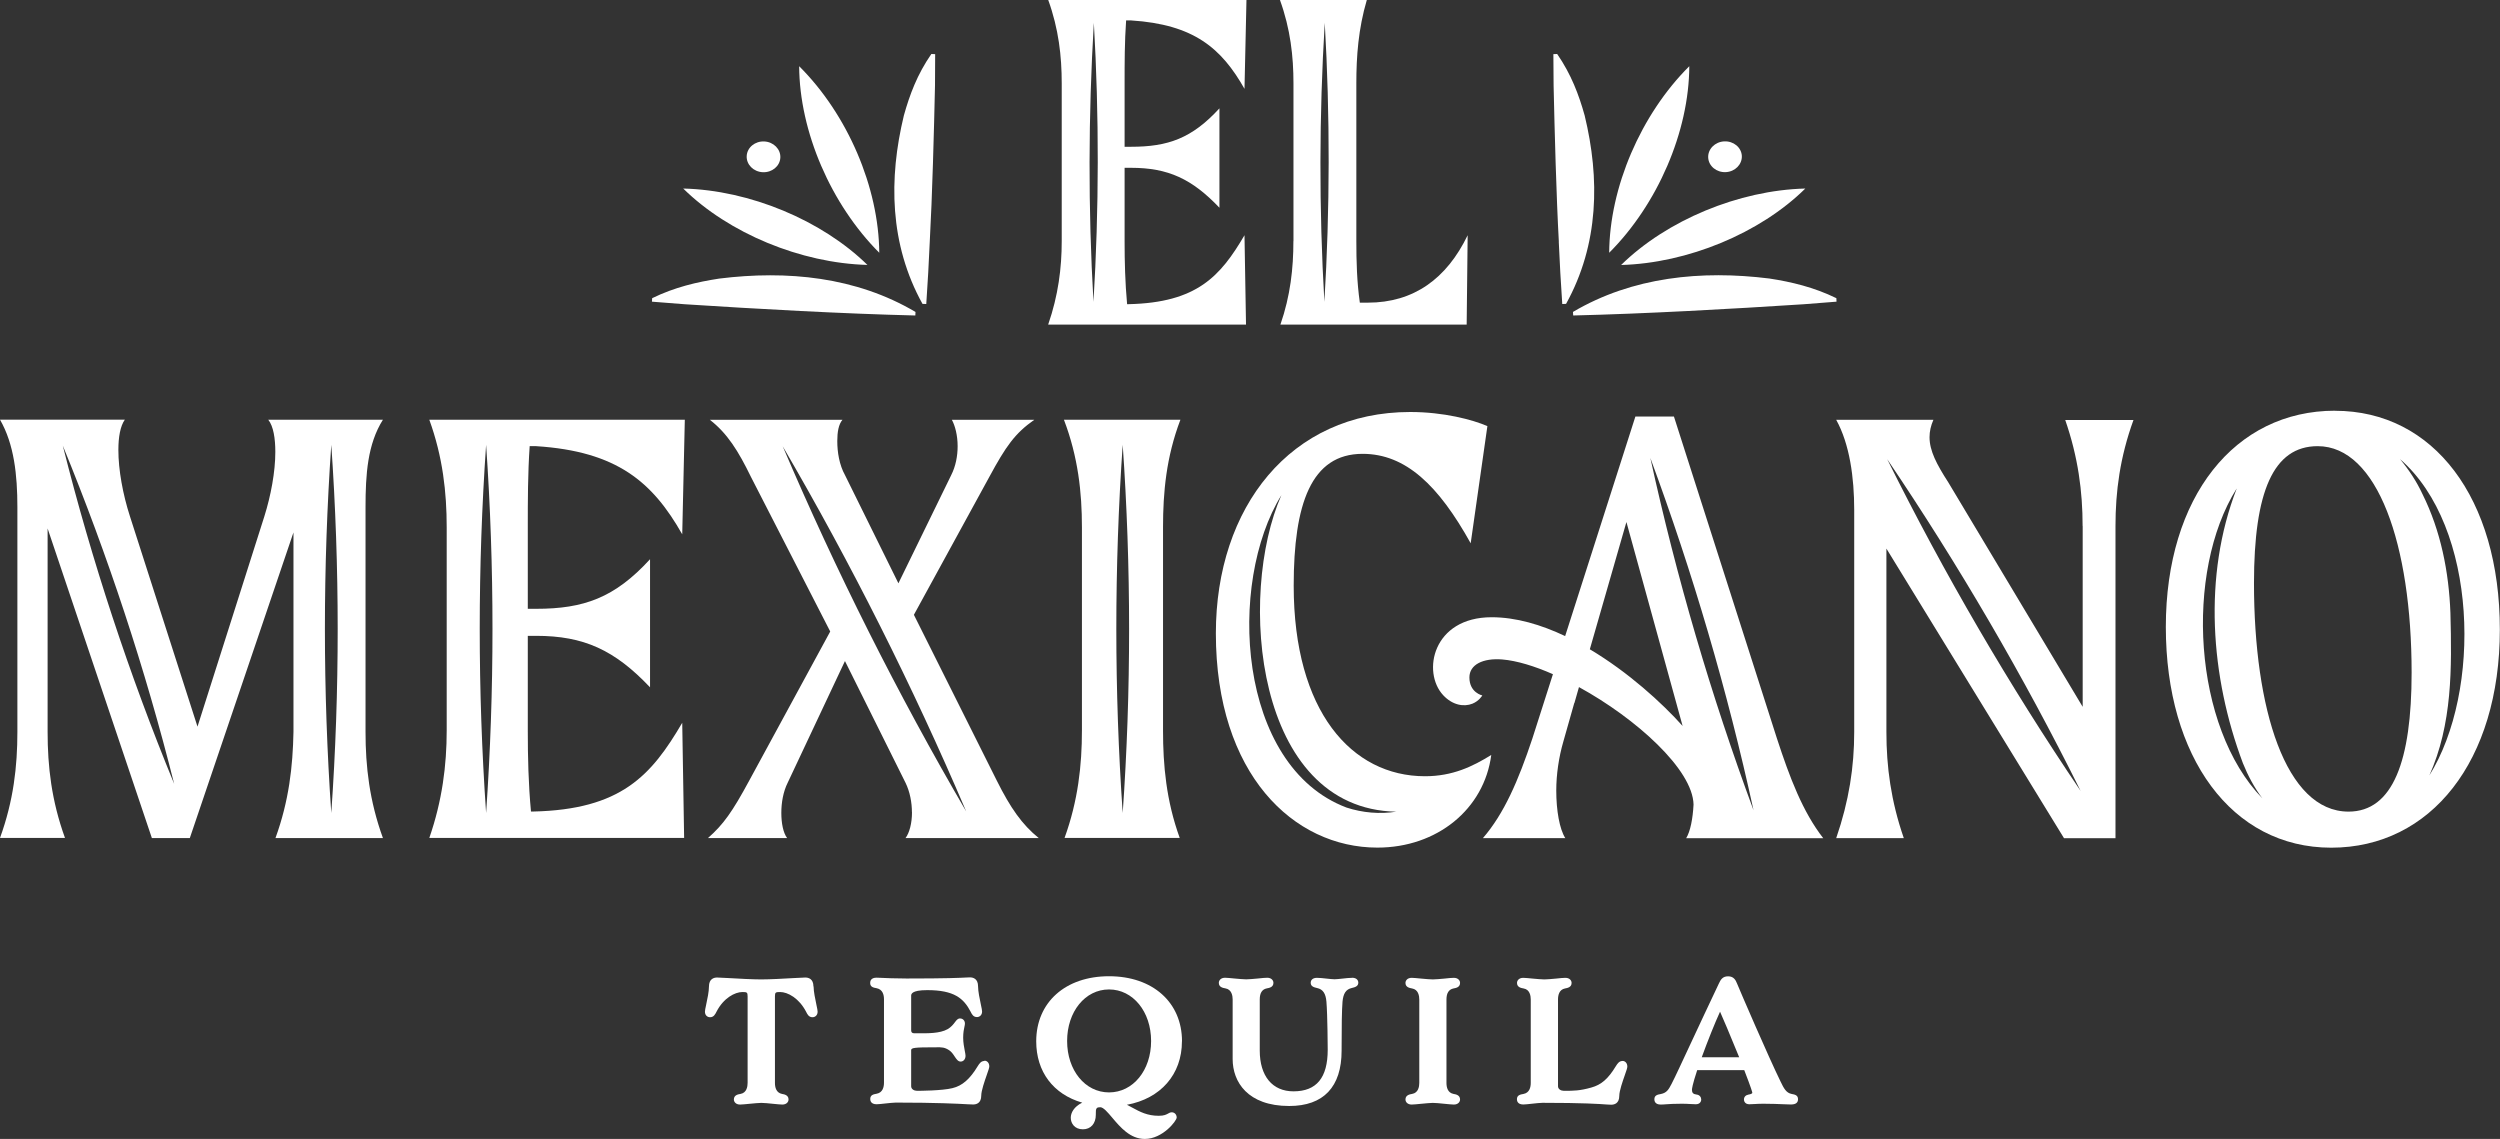 <?xml version="1.0" encoding="UTF-8"?>
<svg xmlns="http://www.w3.org/2000/svg" viewBox="0 0 329.25 150">
  <rect x="0" y="0" width="329.25" height="150" fill="#333333" stroke="none"/>
  <g fill="#fff">
    <path d="M138.05,42.75h26.05l-.2-11.77c-3.16,5.39-6.25,8.88-15.26,9.08h-.2c-.26-2.83-.33-5.59-.33-8.29v-9.67h.85c4.87,0,8.02,1.45,11.64,5.26v-13.09c-3.62,3.95-6.77,5.06-11.64,5.06h-.85v-8.35c0-2.7,0-5.46.2-8.29h.66c8.29.53,11.91,3.68,14.93,9.01l.26-11.71h-26.11c1.38,3.81,1.78,7.43,1.78,10.98v20.78c0,3.55-.46,7.17-1.78,10.98ZM144.06,3c.7,12.25.69,24.5-.05,36.75-.71-12.25-.68-24.5.05-36.75Z"></path>
    <path d="M170.34,31.77c0,3.55-.39,7.17-1.71,10.98h24.53l.13-11.77c-2.76,5.72-7.1,8.88-13.15,8.88h-1.05c-.39-2.76-.46-5.46-.46-8.09V10.98c0-3.55.26-7.17,1.38-10.98h-11.44c1.38,3.81,1.78,7.43,1.78,10.98v20.78ZM174.47,3c.7,12.25.69,24.5-.05,36.75-.71-12.25-.69-24.5.05-36.75Z"></path>
    <path d="M235.95,144.07c-.7-.13-1.02-.73-1.45-1.63-1.59-3.25-5.29-11.83-5.74-12.93-.18-.45-.44-.93-1.17-.93s-.98.45-1.21.94c-1.29,2.71-2.53,5.38-3.59,7.64-1.22,2.62-2.18,4.69-2.64,5.58-.42.82-.68,1.19-1.41,1.34-.44.08-.86.16-.86.7,0,.21.08.69.84.69.25,0,.48-.02.75-.04.45-.03,1.01-.07,2.03-.07.4,0,.8.02,1.14.04.27.01.51.03.7.03.52,0,.71-.34.71-.63s-.2-.61-.63-.65c-.42-.05-.59-.23-.59-.62,0-.12.05-.65.69-2.59h6.2c.93,2.4,1.05,2.88,1.06,2.97,0,.12-.24.21-.48.24-.39.07-.62.31-.62.65,0,.29.19.63.71.63.19,0,.43-.01.7-.03.34-.02.74-.04,1.13-.04,1.06,0,2.03.04,2.73.07.4.02.72.03.91.03.63,0,.94-.23.94-.69,0-.54-.42-.62-.86-.7ZM224.12,139.24c.77-2.12,1.76-4.59,2.41-6,.22.45,1.41,3.28,2.52,6h-4.93Z"></path>
    <path d="M178.06,128.78c-.34,0-.8.05-1.24.1-.39.04-.8.09-1.06.09s-.67-.05-1.07-.09c-.45-.05-.91-.1-1.25-.1-.6,0-.82.33-.82.65,0,.47.4.6.86.7.75.16,1.12.72,1.21,1.79.15,1.8.17,6.29.17,6.33,0,3.69-1.47,5.48-4.51,5.48-2.78,0-4.44-2.01-4.44-5.37v-6.74c0-.84.31-1.33.93-1.45.32-.06.87-.15.87-.73,0-.32-.26-.67-.82-.67-.25,0-.7.04-1.23.1-.56.05-1.19.11-1.53.11s-.99-.06-1.55-.11c-.53-.05-.99-.1-1.24-.1-.56,0-.82.35-.82.67,0,.58.54.67.87.73.82.14.95.97.95,1.45v7.86c0,2.99,1.96,6.18,7.45,6.18,4.52,0,6.9-2.52,6.9-7.28v-.19c0-3.05.03-5.16.12-6.27.1-1.09.46-1.63,1.22-1.8.45-.1.86-.24.86-.7,0-.31-.22-.65-.82-.65Z"></path>
    <path d="M129.65,139.73c-.43,0-.66.32-.88.68-1.04,1.72-2.04,2.59-3.34,2.9-1.38.34-4.32.35-4.66.35-.37,0-.77-.21-.77-.6v-4.76c0-.31.47-.37,3.13-.37h.11c.8-.02,1.18,0,1.77.39.31.21.54.54.73.84.24.35.44.65.77.65.38,0,.65-.32.65-.76,0-.15-.04-.36-.1-.66-.09-.46-.21-1.09-.21-1.73,0-.68.1-1.15.17-1.46.04-.17.06-.29.06-.4,0-.39-.27-.67-.65-.67-.29,0-.47.23-.67.5-.21.28-.48.63-.96.91-1.02.58-2.66.55-3.85.54-.2,0-.39,0-.57,0q-.38,0-.38-.39v-4.54c0-.2,0-.75,2.12-.75,3.53,0,4.79,1.07,5.71,2.84.16.33.35.71.84.71.33,0,.67-.25.67-.73,0-.15-.05-.42-.16-.92-.15-.73-.37-1.74-.37-2.4,0-1.02-.67-1.18-1.07-1.18-.13,0-.28,0-.51.02-.75.04-2.5.13-7.84.13-1.53,0-2.75-.06-3.41-.09-.27-.01-.45-.02-.54-.02-.73,0-.84.43-.84.69,0,.54.42.62.86.7.79.16.96.87.96,1.45v10.99c0,.58-.17,1.3-.95,1.45-.44.08-.86.16-.86.7,0,.21.08.69.84.69.25,0,.68-.05,1.13-.1.5-.05,1.06-.12,1.4-.12,5.34,0,8.21.15,9.44.22.37.02.62.03.74.03.4,0,1.07-.15,1.07-1.17,0-.64.44-1.9.73-2.73.23-.65.33-.95.33-1.12,0-.44-.27-.75-.65-.75Z"></path>
    <path d="M155.67,137.14c0-5.13-3.86-8.57-9.61-8.57s-9.59,3.44-9.59,8.57c0,4.01,2.24,6.97,6.06,8.08-1.1.53-1.51,1.35-1.51,1.99,0,.73.5,1.52,1.6,1.52,1.03,0,1.7-.75,1.7-1.92v-.15c0-.27-.01-.58.13-.72.08-.08.23-.12.45-.12.42,0,.99.68,1.59,1.39,1.05,1.24,2.35,2.79,4.28,2.79,2.35,0,4.2-2.39,4.2-2.82,0-.39-.28-.69-.65-.69-.2,0-.35.09-.49.17-.22.12-.51.29-1.22.29-1.51,0-2.47-.52-3.48-1.07-.23-.13-.47-.26-.72-.38,4.44-.81,7.25-4,7.25-8.35ZM146.06,143.87c-3.15,0-5.52-2.91-5.52-6.77s2.37-6.79,5.52-6.79,5.54,2.92,5.54,6.79-2.38,6.77-5.54,6.77Z"></path>
    <path d="M107.13,129.92c0-1.02-.67-1.18-1.07-1.18-.18,0-.74.03-1.47.07-1.36.08-3.22.18-4.34.18s-2.98-.1-4.34-.18c-.73-.04-1.29-.07-1.47-.07-.4,0-1.07.16-1.07,1.18,0,.66-.21,1.66-.37,2.4-.11.5-.16.77-.16.92,0,.48.33.73.67.73.49,0,.68-.38.87-.76.91-1.76,2.4-2.56,3.4-2.56.59,0,.68.04.68.58v11.39c0,.48-.12,1.31-.94,1.45-.31.05-.87.15-.87.73,0,.32.26.67.82.67.25,0,.71-.05,1.24-.1.56-.05,1.2-.12,1.55-.12s.98.06,1.54.12c.53.05.98.1,1.23.1.56,0,.82-.35.82-.67,0-.58-.57-.68-.86-.73-.77-.15-.93-.87-.93-1.45v-11.39c0-.54.09-.58.68-.58,1,0,2.49.8,3.43,2.61.16.33.35.71.84.71.33,0,.67-.25.67-.73,0-.15-.05-.42-.16-.92-.15-.73-.37-1.74-.37-2.4Z"></path>
    <path d="M213.69,139.73c-.43,0-.66.32-.88.68-1.01,1.67-1.92,2.46-3.24,2.82-1.52.43-2.35.43-3.61.43-.37,0-.77-.21-.77-.6v-11.43c0-.58.16-1.3.92-1.45.32-.06.87-.15.87-.73,0-.32-.26-.67-.82-.67-.25,0-.7.04-1.23.1-.56.05-1.19.11-1.54.11s-.98-.06-1.54-.11c-.53-.05-.99-.1-1.24-.1-.56,0-.82.35-.82.67,0,.58.54.67.87.73.82.14.94.97.94,1.45v10.99c0,.58-.17,1.3-.95,1.45-.44.08-.87.16-.87.7,0,.21.08.69.84.69.25,0,.68-.05,1.13-.1.49-.05,1.06-.12,1.4-.12,5.34,0,7.51.15,8.44.22.29.02.47.03.6.03.4,0,1.07-.15,1.07-1.17,0-.64.44-1.9.73-2.73.23-.65.33-.95.33-1.12,0-.44-.27-.75-.65-.75Z"></path>
    <path d="M191.42,130.18c.33-.06.87-.15.87-.73,0-.32-.26-.67-.82-.67-.25,0-.71.04-1.23.1-.56.05-1.19.11-1.54.11s-.98-.06-1.54-.11c-.53-.05-.99-.1-1.24-.1-.56,0-.82.35-.82.67,0,.58.55.67.87.73.82.14.95.97.95,1.45v10.99c0,.48-.12,1.31-.95,1.45-.3.05-.87.15-.87.73,0,.32.26.67.82.67.25,0,.71-.05,1.24-.1.56-.05,1.2-.12,1.54-.12s.98.06,1.54.12c.53.05.98.1,1.23.1.56,0,.82-.35.82-.67,0-.58-.56-.68-.86-.73-.77-.15-.93-.87-.93-1.45v-10.99c0-.84.31-1.33.93-1.45Z"></path>
    <path d="M274.29,69.27v23.82l-17.71-29.58c-1.53-2.37-2.46-4.15-2.46-5.93,0-.76.17-1.52.51-2.29h-12.8c1.78,3.22,2.37,7.63,2.37,11.87v29.24c0,4.58-.68,9.07-2.37,13.98h8.9c-1.7-4.92-2.29-9.41-2.29-13.98v-24.15l23.39,38.14h6.78v-41.1c0-4.58.59-9.07,2.37-13.98h-8.99c1.7,4.91,2.29,9.41,2.29,13.98ZM248.54,60.47c9.45,13.98,17.97,28.58,25.48,43.7-9.46-13.98-17.96-28.59-25.48-43.7Z"></path>
    <path d="M155.46,55.28h-15.34c1.87,4.91,2.37,9.58,2.37,14.15v26.78c0,4.58-.51,9.24-2.29,14.15h15.17c-1.78-4.92-2.2-9.58-2.2-14.15v-26.78c0-4.58.42-9.24,2.29-14.15ZM147.86,107.07c-1.12-16.14-1.12-32.35,0-48.49,1.12,16.14,1.13,32.35,0,48.49Z"></path>
    <path d="M50.42,55.28h-15.09c.68.85.93,2.46.93,4.24,0,2.63-.59,5.76-1.44,8.47l-8.81,27.71-8.9-27.71c-.93-2.88-1.52-6.1-1.52-8.73,0-1.7.25-3.14.85-3.99H0c1.86,3.22,2.29,7.29,2.29,11.53v29.58c0,4.58-.51,9.07-2.29,13.98h8.56c-1.78-4.92-2.29-9.41-2.29-13.98v-26.78l13.73,40.77h5l13.65-40.25v26.27c-.09,4.58-.59,9.07-2.37,13.98h14.15c-1.78-4.92-2.29-9.41-2.29-13.98v-29.58c0-4.33.26-8.31,2.29-11.53ZM8.27,58.69c5.94,14.48,10.85,29.37,14.67,44.55-5.95-14.47-10.85-29.37-14.67-44.55ZM43.63,107.07c-1.12-16.14-1.12-32.35,0-48.49,1.12,16.14,1.13,32.35,0,48.49Z"></path>
    <path d="M120.11,106.98c0,1.44-.34,2.71-.85,3.39h17.54c-2.2-1.78-3.73-3.98-5.51-7.54l-10.93-21.86,9.92-18.14c2.2-4.07,3.39-5.76,5.93-7.54h-10.85c.42.76.76,2.03.76,3.48,0,1.27-.25,2.63-.85,3.81l-6.95,14.24-7.03-14.24c-.76-1.36-1.02-3.05-1.02-4.49,0-1.19.17-2.2.68-2.8h-17.46c2.29,1.78,3.73,4.07,5.42,7.54l10.43,20.34-10.68,19.66c-2.2,4.07-3.39,5.76-5.42,7.54h10.42c-.51-.68-.76-1.95-.76-3.31s.25-2.8.84-3.98l7.54-16.02,7.97,16.02c.59,1.19.85,2.63.85,3.9ZM103.08,58.77c9.04,15.51,17.12,31.58,24.17,48.1-9.05-15.51-17.12-31.58-24.17-48.1Z"></path>
    <path d="M69.76,58.76h.85c10.68.68,15.34,4.74,19.24,11.61l.34-15.09h-33.65c1.78,4.91,2.29,9.58,2.29,14.15v26.78c0,4.58-.59,9.24-2.29,14.15h33.56l-.25-15.17c-4.07,6.95-8.05,11.44-19.66,11.69h-.26c-.34-3.64-.42-7.2-.42-10.68v-12.46h1.1c6.27,0,10.34,1.86,15,6.78v-16.87c-4.66,5.09-8.73,6.53-15,6.53h-1.1v-10.77c0-3.47,0-7.03.25-10.68ZM64.02,107.07c-1.12-16.14-1.12-32.35,0-48.49,1.12,16.14,1.12,32.35,0,48.49Z"></path>
    <path d="M187.67,102.23c-9.66,0-17.29-8.56-17.29-25.09,0-10.76,2.29-17.37,9.07-17.37,5.68,0,10,4.15,14.24,11.78l2.2-15.43c-1.95-.85-5.76-1.86-10.17-1.86-15.76,0-25.59,12.54-25.59,29.15,0,18.56,10.25,28.22,21.27,28.22,7.88,0,14.07-5.08,15-12.2-2.46,1.52-5.09,2.8-8.73,2.8ZM177.32,106.35c-14.41-5.47-15.71-29.57-8.56-41.14-5.81,13.17-3.52,41.34,15.13,41.69-2.16.34-4.43.15-6.57-.55Z"></path>
    <path d="M220.47,54.86h-5.09l-9.25,28.91c-3.17-1.5-6.47-2.48-9.68-2.48-7.77,0-9.21,7.23-6.38,10.27,1.22,1.31,2.73,1.57,3.86,1.11.88-.36,1.29-1.08,1.29-1.08,0,0-1.7-.36-1.7-2.37,0-1.7,1.8-2.57,4.32-2.37,1.92.16,4.25.87,6.68,1.94l-2.7,8.45c-1.86,5.59-3.73,9.91-6.52,13.14h10.85c-.76-1.19-1.19-3.64-1.19-6.27,0-2.12.34-4.41.93-6.44l1.44-5.08h.02l.6-2.1c7.51,4.12,14.99,10.85,15.09,15.47-.1,1.87-.42,3.53-.97,4.43h18.05c-2.71-3.48-4.41-7.97-6.1-13.14l-13.56-42.38ZM209.38,85.51l4.82-16.76,7.4,26.86c-2.72-3.04-7.15-7.08-12.22-10.1ZM217.35,60.31c5.59,15.13,10.15,30.64,13.59,46.4-5.6-15.13-10.14-30.64-13.59-46.4Z"></path>
    <path d="M307.53,54.09c-13.22,0-22.29,11.36-22.29,28.48s8.65,29.07,21.78,29.07,22.21-11.44,22.21-28.73-8.73-28.81-21.7-28.81ZM294.56,64.38c-4.44,11.49-3.45,24.73.83,36.13.66,1.64,1.49,3.2,2.56,4.63-9.14-9.42-10.27-29.77-3.4-40.77ZM309.31,106.89c-8.31,0-12.46-13.56-12.46-30.08,0-12.04,2.54-18.05,8.39-18.05,7.88,0,12.37,12.97,12.37,29.83,0,11.61-2.46,18.3-8.31,18.3ZM319.93,102.16c3.05-6.79,2.98-14.17,2.79-21.44-.2-5.39-1.27-10.82-3.69-15.67-.77-1.65-1.77-3.17-2.95-4.59,10.29,8.93,10.78,30.63,3.85,41.69Z"></path>
  </g>
  <g fill="#fff">
    <path d="M237.76,24.83c-8.76.22-18.26,4.18-24.26,10.07,8.75-.24,18.28-4.17,24.26-10.07Z"></path>
    <path d="M211.93,33.29c6.37-6.37,10.52-15.96,10.55-24.57-6.39,6.36-10.5,15.97-10.55,24.57Z"></path>
    <path d="M207.16,41.09l.03.46c9.56-.23,20.8-.86,30.35-1.48l4.33-.34-.02-.46c-2.98-1.45-5.91-2.14-8.83-2.59-8.92-1.11-18.01-.23-25.86,4.4Z"></path>
    <path d="M205.29,31.82c.08,2.04.31,6.18.46,8.22l.5-.02c4.35-7.86,4.46-16.51,2.45-24.81-.76-2.72-1.77-5.42-3.62-8.1l-.5.02.03,4.12c.13,5.91.36,14.65.69,20.58Z"></path>
    <path d="M227.29,22.67c1.22-.06,2.16-1.02,2.11-2.14-.06-1.12-1.1-1.97-2.32-1.91-1.22.06-2.17,1.02-2.11,2.14.06,1.12,1.1,1.97,2.32,1.91Z"></path>
    <path d="M105.25,8.72c.04,8.6,4.18,18.19,10.55,24.57-.06-8.6-4.16-18.21-10.55-24.57Z"></path>
    <path d="M100.45,22.68c1.22.06,2.26-.79,2.32-1.91.06-1.12-.89-2.08-2.11-2.14-1.22-.06-2.26.79-2.32,1.91-.06,1.12.88,2.08,2.11,2.14Z"></path>
    <path d="M121.99,40.04c.15-2.04.38-6.18.46-8.22.33-5.92.56-14.67.69-20.57l.02-4.12-.5-.02c-1.86,2.68-2.86,5.38-3.62,8.1-2.01,8.31-1.9,16.95,2.45,24.81l.5.02Z"></path>
    <path d="M89.98,24.83c5.99,5.9,15.51,9.83,24.26,10.06-6-5.88-15.51-9.85-24.26-10.06Z"></path>
    <path d="M120.58,41.09c-7.84-4.64-16.93-5.51-25.86-4.4-2.92.45-5.86,1.13-8.83,2.58l-.03.46,4.33.34c9.56.62,20.79,1.25,30.36,1.48l.02-.46Z"></path>
  </g>
</svg>
